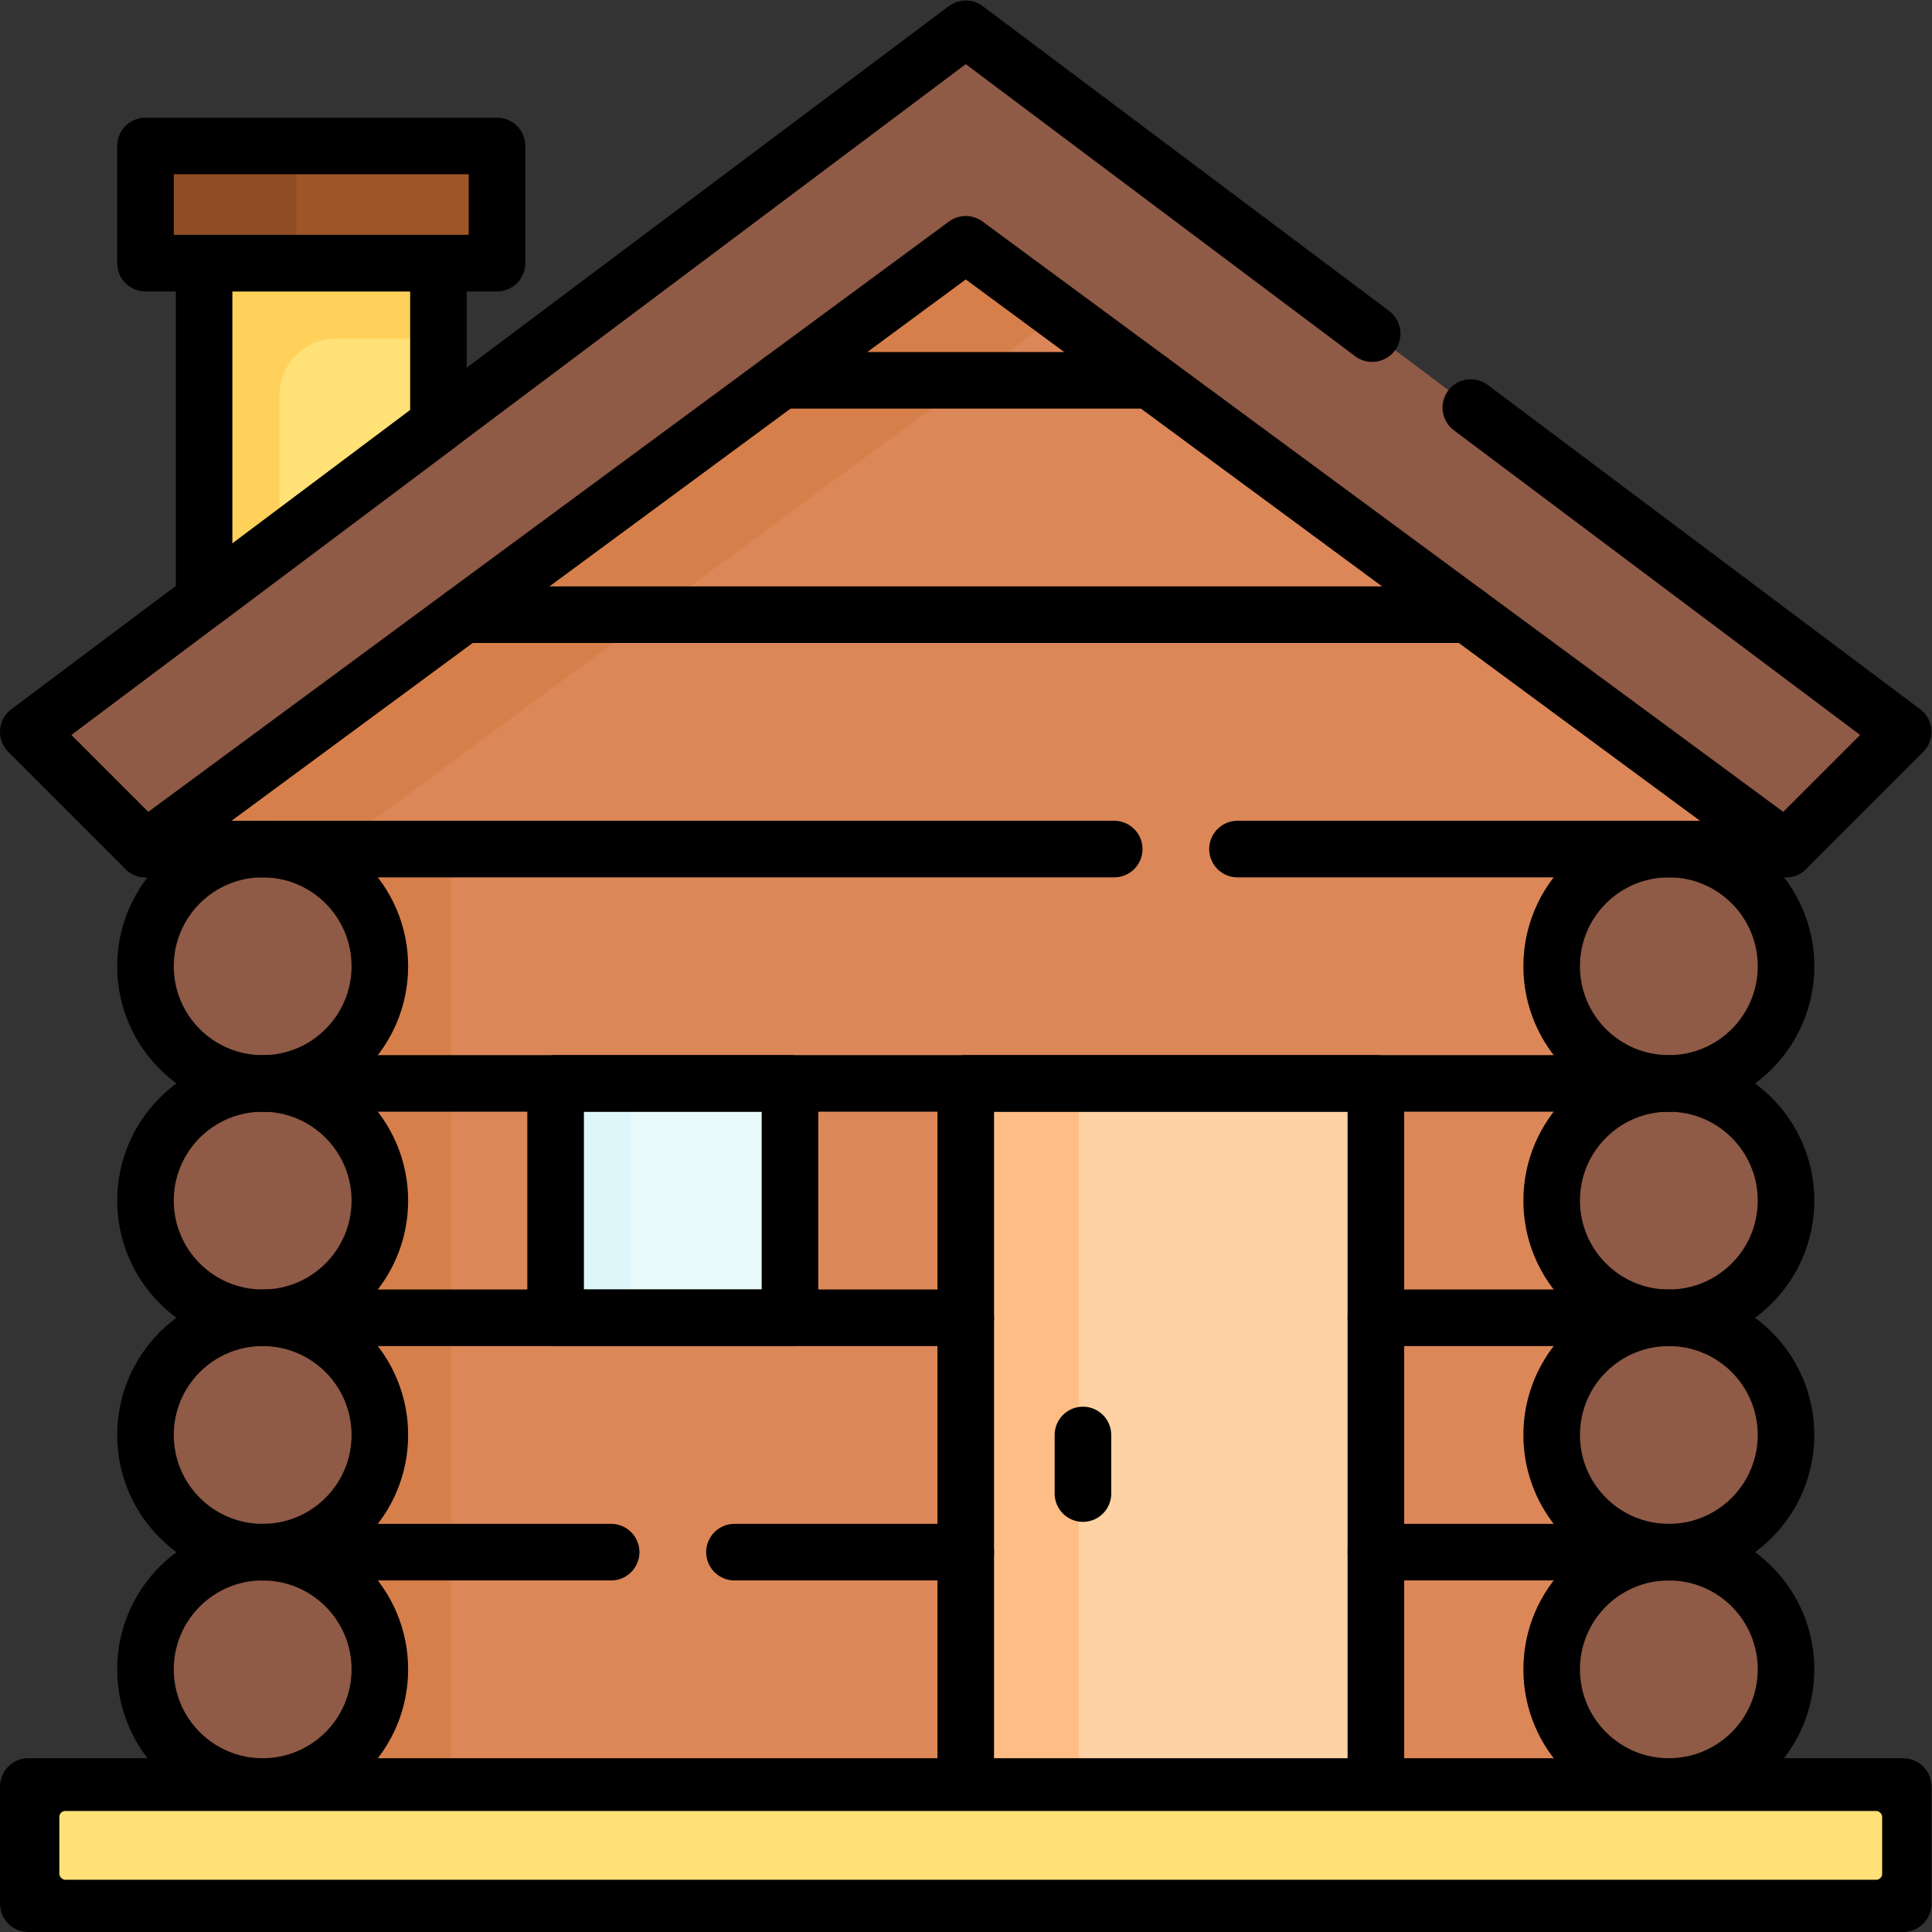 <?xml version="1.0" encoding="UTF-8" standalone="no"?> <svg xmlns:inkscape="http://www.inkscape.org/namespaces/inkscape" xmlns:sodipodi="http://sodipodi.sourceforge.net/DTD/sodipodi-0.dtd" xmlns="http://www.w3.org/2000/svg" xmlns:svg="http://www.w3.org/2000/svg" version="1.1" width="512" height="512" x="0" y="0" viewBox="0 0 682.667 682.667" style="enable-background:new 0 0 512 512" xml:space="preserve" class="" id="svg332" sodipodi:docname="wooden-house.svg" inkscape:version="1.2.2 (732a01da63, 2022-12-09)"><rect x="0" y="0" width="682.667" height="682.667" fill="#333333" stroke="none"/><defs id="defs336"></defs><g id="g330"><defs id="defs238"><clipPath id="a"><path d="M0 512h512V0H0Z" fill="#000000" opacity="1" data-original="#000000" class="" id="path235"></path></clipPath></defs><path d="m0 0-217.434-160.312h31.063v-248.497h372.746v248.497h31.062z" style="fill-opacity:1;fill-rule:nonzero;stroke:none" transform="matrix(1.333 0 0 -1.333 341.33 86.169)" fill="#dc8758" data-original="#dc8758" id="path240"></path><path d="m0 0 192.434 141.879-25 18.432L-50 0h31.063v-248.498h49.999V0Z" style="fill-opacity:1;fill-rule:nonzero;stroke:none" transform="matrix(1.333 0 0 -1.333 118.086 299.917)" fill="#d77f4a" data-original="#d77f4a" id="path242"></path><path d="m0 0-248.498-186.374 31.062-31.062L-.002-57.125l217.438-160.311 31.062 31.062z" style="fill-opacity:1;fill-rule:nonzero;stroke:none" transform="matrix(1.333 0 0 -1.333 341.333 10.003)" fill="#8f5a46" data-original="#8f5a46" class="" id="path244"></path><path d="m0 0-62.124-46.594V42.71H0Z" style="fill-opacity:1;fill-rule:nonzero;stroke:none" transform="matrix(1.333 0 0 -1.333 154.96 149.783)" fill="#ffe177" data-original="#ffe177" id="path246"></path><g clip-path="url(#a)" transform="matrix(1.333 0 0 -1.333 0 682.667)" id="g328"><path d="M0 0h27.124v20H-35v-89.304l20 15V-15C-15-6.716-8.284 0 0 0" style="fill-opacity:1;fill-rule:nonzero;stroke:none" transform="translate(89.096 422.373)" fill="#ffd15b" data-original="#ffd15b" id="path248"></path><path d="M 504.498,7.502 H 7.502 v 31.062 h 496.996 z" style="display:inline;fill-opacity:1;fill-rule:nonzero;stroke:#000000;stroke-width:15;stroke-linecap:round;stroke-linejoin:round;stroke-miterlimit:10;stroke-dasharray:none;stroke-opacity:1" data-original="#000000" id="path250"></path><path d="M0 0c0-17.155-13.907-31.062-31.062-31.062S-62.124-17.155-62.124 0s13.907 31.062 31.062 31.062S0 17.155 0 0" style="fill-opacity:1;fill-rule:nonzero;stroke:none" transform="translate(100.689 69.626)" fill="#8f5a46" data-original="#8f5a46" class="" id="path252"></path><path d="M0 0c0-17.155-13.907-31.062-31.062-31.062S-62.124-17.155-62.124 0s13.907 31.062 31.062 31.062S0 17.155 0 0Z" style="stroke-width:15;stroke-linecap:round;stroke-linejoin:round;stroke-miterlimit:10;stroke-dasharray:none;stroke-opacity:1" transform="translate(100.689 69.626)" fill="none" stroke="#000000" stroke-width="15" stroke-linecap="round" stroke-linejoin="round" stroke-miterlimit="10" stroke-dasharray="none" stroke-opacity="" data-original="#000000" id="path254"></path><path d="M0 0c0-17.155-13.907-31.062-31.062-31.062S-62.124-17.155-62.124 0s13.907 31.062 31.062 31.062S0 17.155 0 0" style="fill-opacity:1;fill-rule:nonzero;stroke:none" transform="translate(100.689 131.751)" fill="#8f5a46" data-original="#8f5a46" class="" id="path256"></path><path d="M0 0c0-17.155-13.907-31.062-31.062-31.062S-62.124-17.155-62.124 0s13.907 31.062 31.062 31.062S0 17.155 0 0Z" style="stroke-width:15;stroke-linecap:round;stroke-linejoin:round;stroke-miterlimit:10;stroke-dasharray:none;stroke-opacity:1" transform="translate(100.689 131.751)" fill="none" stroke="#000000" stroke-width="15" stroke-linecap="round" stroke-linejoin="round" stroke-miterlimit="10" stroke-dasharray="none" stroke-opacity="" data-original="#000000" id="path258"></path><path d="M0 0c0-17.155-13.907-31.062-31.062-31.062S-62.124-17.155-62.124 0s13.907 31.062 31.062 31.062S0 17.155 0 0" style="fill-opacity:1;fill-rule:nonzero;stroke:none" transform="translate(100.689 193.875)" fill="#8f5a46" data-original="#8f5a46" class="" id="path260"></path><path d="M0 0c0-17.155-13.907-31.062-31.062-31.062S-62.124-17.155-62.124 0s13.907 31.062 31.062 31.062S0 17.155 0 0Z" style="stroke-width:15;stroke-linecap:round;stroke-linejoin:round;stroke-miterlimit:10;stroke-dasharray:none;stroke-opacity:1" transform="translate(100.689 193.875)" fill="none" stroke="#000000" stroke-width="15" stroke-linecap="round" stroke-linejoin="round" stroke-miterlimit="10" stroke-dasharray="none" stroke-opacity="" data-original="#000000" id="path262"></path><path d="M0 0c0-17.155-13.907-31.062-31.062-31.062S-62.124-17.155-62.124 0s13.907 31.062 31.062 31.062S0 17.155 0 0" style="fill-opacity:1;fill-rule:nonzero;stroke:none" transform="translate(100.689 256)" fill="#8f5a46" data-original="#8f5a46" class="" id="path264"></path><path d="M0 0c0-17.155-13.907-31.062-31.062-31.062S-62.124-17.155-62.124 0s13.907 31.062 31.062 31.062S0 17.155 0 0Z" style="stroke-width:15;stroke-linecap:round;stroke-linejoin:round;stroke-miterlimit:10;stroke-dasharray:none;stroke-opacity:1" transform="translate(100.689 256)" fill="none" stroke="#000000" stroke-width="15" stroke-linecap="round" stroke-linejoin="round" stroke-miterlimit="10" stroke-dasharray="none" stroke-opacity="" data-original="#000000" id="path266"></path><path d="M0 0c0-17.155-13.907-31.062-31.062-31.062S-62.124-17.155-62.124 0s13.907 31.062 31.062 31.062S0 17.155 0 0" style="fill-opacity:1;fill-rule:nonzero;stroke:none" transform="translate(473.435 69.626)" fill="#8f5a46" data-original="#8f5a46" class="" id="path268"></path><path d="M0 0c0-17.155-13.907-31.062-31.062-31.062S-62.124-17.155-62.124 0s13.907 31.062 31.062 31.062S0 17.155 0 0Z" style="stroke-width:15;stroke-linecap:round;stroke-linejoin:round;stroke-miterlimit:10;stroke-dasharray:none;stroke-opacity:1" transform="translate(473.435 69.626)" fill="none" stroke="#000000" stroke-width="15" stroke-linecap="round" stroke-linejoin="round" stroke-miterlimit="10" stroke-dasharray="none" stroke-opacity="" data-original="#000000" id="path270"></path><path d="M0 0c0-17.155-13.907-31.062-31.062-31.062S-62.124-17.155-62.124 0s13.907 31.062 31.062 31.062S0 17.155 0 0" style="fill-opacity:1;fill-rule:nonzero;stroke:none" transform="translate(473.435 131.751)" fill="#8f5a46" data-original="#8f5a46" class="" id="path272"></path><path d="M0 0c0-17.155-13.907-31.062-31.062-31.062S-62.124-17.155-62.124 0s13.907 31.062 31.062 31.062S0 17.155 0 0Z" style="stroke-width:15;stroke-linecap:round;stroke-linejoin:round;stroke-miterlimit:10;stroke-dasharray:none;stroke-opacity:1" transform="translate(473.435 131.751)" fill="none" stroke="#000000" stroke-width="15" stroke-linecap="round" stroke-linejoin="round" stroke-miterlimit="10" stroke-dasharray="none" stroke-opacity="" data-original="#000000" id="path274"></path><path d="M0 0c0-17.155-13.907-31.062-31.062-31.062S-62.124-17.155-62.124 0s13.907 31.062 31.062 31.062S0 17.155 0 0" style="fill-opacity:1;fill-rule:nonzero;stroke:none" transform="translate(473.435 193.875)" fill="#8f5a46" data-original="#8f5a46" class="" id="path276"></path><path d="M0 0c0-17.155-13.907-31.062-31.062-31.062S-62.124-17.155-62.124 0s13.907 31.062 31.062 31.062S0 17.155 0 0Z" style="stroke-width:15;stroke-linecap:round;stroke-linejoin:round;stroke-miterlimit:10;stroke-dasharray:none;stroke-opacity:1" transform="translate(473.435 193.875)" fill="none" stroke="#000000" stroke-width="15" stroke-linecap="round" stroke-linejoin="round" stroke-miterlimit="10" stroke-dasharray="none" stroke-opacity="" data-original="#000000" id="path278"></path><path d="M0 0c0-17.155-13.907-31.062-31.062-31.062S-62.124-17.155-62.124 0s13.907 31.062 31.062 31.062S0 17.155 0 0" style="fill-opacity:1;fill-rule:nonzero;stroke:none" transform="translate(473.435 256)" fill="#8f5a46" data-original="#8f5a46" class="" id="path280"></path><path d="M0 0c0-17.155-13.907-31.062-31.062-31.062S-62.124-17.155-62.124 0s13.907 31.062 31.062 31.062S0 17.155 0 0Z" style="stroke-width:15;stroke-linecap:round;stroke-linejoin:round;stroke-miterlimit:10;stroke-dasharray:none;stroke-opacity:1" transform="translate(473.435 256)" fill="none" stroke="#000000" stroke-width="15" stroke-linecap="round" stroke-linejoin="round" stroke-miterlimit="10" stroke-dasharray="none" stroke-opacity="" data-original="#000000" id="path282"></path><path d="M364.716 38.564H255.998v186.374h108.718z" style="fill-opacity:1;fill-rule:nonzero;stroke:none" fill="#fed2a4" data-original="#fed2a4" id="path284"></path><path d="M255.998 38.564h30v186.374h-30z" style="fill-opacity:1;fill-rule:nonzero;stroke:none" fill="#ffbd86" data-original="#ffbd86" id="path286"></path><path d="M364.716 38.564H255.998v186.374h108.718z" style="stroke-width:15;stroke-linecap:round;stroke-linejoin:round;stroke-miterlimit:10;stroke-dasharray:none;stroke-opacity:1" fill="none" stroke="#000000" stroke-width="15" stroke-linecap="round" stroke-linejoin="round" stroke-miterlimit="10" stroke-dasharray="none" stroke-opacity="" data-original="#000000" id="path288"></path><path d="M209.404 162.818h-62.12v62.12h62.12z" style="fill-opacity:1;fill-rule:nonzero;stroke:none" fill="#eaf9fa" data-original="#eaf9fa" id="path290"></path><path d="M147.284 162.818h20v62.12h-20z" style="fill-opacity:1;fill-rule:nonzero;stroke:none" fill="#ddf6f9" data-original="#ddf6f9" id="path292"></path><path d="M209.404 162.818h-62.12v62.12h62.12z" style="stroke-width:15;stroke-linecap:round;stroke-linejoin:round;stroke-miterlimit:10;stroke-dasharray:none;stroke-opacity:1" fill="none" stroke="#000000" stroke-width="15" stroke-linecap="round" stroke-linejoin="round" stroke-miterlimit="10" stroke-dasharray="none" stroke-opacity="" data-original="#000000" id="path294"></path><path d="m0 0 114.62-85.96-31.059-31.06L-133.88 43.29l-217.44-160.31-31.06 31.06 248.5 186.38 107.731-80.8" style="stroke-width:15;stroke-linecap:round;stroke-linejoin:round;stroke-miterlimit:10;stroke-dasharray:none;stroke-opacity:1" transform="translate(389.88 404.08)" fill="none" stroke="#000000" stroke-width="15" stroke-linecap="round" stroke-linejoin="round" stroke-miterlimit="10" stroke-dasharray="none" stroke-opacity="" data-original="#000000" id="path296"></path><path d="M0 0h-145.41" style="stroke-width:15;stroke-linecap:round;stroke-linejoin:round;stroke-miterlimit:10;stroke-dasharray:none;stroke-opacity:1" transform="translate(473.44 287.06)" fill="none" stroke="#000000" stroke-width="15" stroke-linecap="round" stroke-linejoin="round" stroke-miterlimit="10" stroke-dasharray="none" stroke-opacity="" data-original="#000000" id="path298"></path><path d="M0 0h-256.79" style="stroke-width:15;stroke-linecap:round;stroke-linejoin:round;stroke-miterlimit:10;stroke-dasharray:none;stroke-opacity:1" transform="translate(295.35 287.06)" fill="none" stroke="#000000" stroke-width="15" stroke-linecap="round" stroke-linejoin="round" stroke-miterlimit="10" stroke-dasharray="none" stroke-opacity="" data-original="#000000" id="path300"></path><path d="M0 0h372.746" style="stroke-width:15;stroke-linecap:round;stroke-linejoin:round;stroke-miterlimit:10;stroke-dasharray:none;stroke-opacity:1" transform="translate(69.627 224.938)" fill="none" stroke="#000000" stroke-width="15" stroke-linecap="round" stroke-linejoin="round" stroke-miterlimit="10" stroke-dasharray="none" stroke-opacity="" data-original="#000000" id="path302"></path><path d="M0 0h186.371" style="stroke-width:15;stroke-linecap:round;stroke-linejoin:round;stroke-miterlimit:10;stroke-dasharray:none;stroke-opacity:1" transform="translate(69.627 162.814)" fill="none" stroke="#000000" stroke-width="15" stroke-linecap="round" stroke-linejoin="round" stroke-miterlimit="10" stroke-dasharray="none" stroke-opacity="" data-original="#000000" id="path304"></path><path d="M0 0h-61.31" style="stroke-width:15;stroke-linecap:round;stroke-linejoin:round;stroke-miterlimit:10;stroke-dasharray:none;stroke-opacity:1" transform="translate(256 100.69)" fill="none" stroke="#000000" stroke-width="15" stroke-linecap="round" stroke-linejoin="round" stroke-miterlimit="10" stroke-dasharray="none" stroke-opacity="" data-original="#000000" id="path306"></path><path d="M0 0h-92.37" style="stroke-width:15;stroke-linecap:round;stroke-linejoin:round;stroke-miterlimit:10;stroke-dasharray:none;stroke-opacity:1" transform="translate(162 100.69)" fill="none" stroke="#000000" stroke-width="15" stroke-linecap="round" stroke-linejoin="round" stroke-miterlimit="10" stroke-dasharray="none" stroke-opacity="" data-original="#000000" id="path308"></path><path d="m0 0 77.657-.004" style="stroke-width:15;stroke-linecap:round;stroke-linejoin:round;stroke-miterlimit:10;stroke-dasharray:none;stroke-opacity:1" transform="translate(364.716 162.818)" fill="none" stroke="#000000" stroke-width="15" stroke-linecap="round" stroke-linejoin="round" stroke-miterlimit="10" stroke-dasharray="none" stroke-opacity="" data-original="#000000" id="path310"></path><path d="m0 0 77.657-.004" style="stroke-width:15;stroke-linecap:round;stroke-linejoin:round;stroke-miterlimit:10;stroke-dasharray:none;stroke-opacity:1" transform="translate(364.716 100.69)" fill="none" stroke="#000000" stroke-width="15" stroke-linecap="round" stroke-linejoin="round" stroke-miterlimit="10" stroke-dasharray="none" stroke-opacity="" data-original="#000000" id="path312"></path><path d="M0 0v-15.531" style="stroke-width:15;stroke-linecap:round;stroke-linejoin:round;stroke-miterlimit:10;stroke-dasharray:none;stroke-opacity:1" transform="translate(287.063 131.751)" fill="none" stroke="#000000" stroke-width="15" stroke-linecap="round" stroke-linejoin="round" stroke-miterlimit="10" stroke-dasharray="none" stroke-opacity="" data-original="#000000" id="path314"></path><path d="M0 0h266.348" style="stroke-width:15;stroke-linecap:round;stroke-linejoin:round;stroke-miterlimit:10;stroke-dasharray:none;stroke-opacity:1" transform="translate(122.825 349.187)" fill="none" stroke="#000000" stroke-width="15" stroke-linecap="round" stroke-linejoin="round" stroke-miterlimit="10" stroke-dasharray="none" stroke-opacity="" data-original="#000000" id="path316"></path><path d="m0 0 97.824-.001" style="stroke-width:15;stroke-linecap:round;stroke-linejoin:round;stroke-miterlimit:10;stroke-dasharray:none;stroke-opacity:1" transform="translate(207.087 411.313)" fill="none" stroke="#000000" stroke-width="15" stroke-linecap="round" stroke-linejoin="round" stroke-miterlimit="10" stroke-dasharray="none" stroke-opacity="" data-original="#000000" id="path318"></path><path d="m0 0-62.124-46.594V42.71H0Z" style="stroke-width:15;stroke-linecap:round;stroke-linejoin:round;stroke-miterlimit:10;stroke-dasharray:none;stroke-opacity:1" transform="translate(116.22 399.663)" fill="none" stroke="#000000" stroke-width="15" stroke-linecap="round" stroke-linejoin="round" stroke-miterlimit="10" stroke-dasharray="none" stroke-opacity="" data-original="#000000" id="path320"></path><path d="M131.751 442.374H38.564v31.062h93.187z" style="fill-opacity:1;fill-rule:nonzero;stroke:none" fill="#9e5528" data-original="#9e5528" id="path322"></path><path d="M38.564 442.374h40v31.062h-40z" style="fill-opacity:1;fill-rule:nonzero;stroke:none" fill="#904d24" data-original="#904d24" id="path324"></path><path d="M131.751 442.374H38.564v31.062h93.187z" style="stroke-width:15;stroke-linecap:round;stroke-linejoin:round;stroke-miterlimit:10;stroke-dasharray:none;stroke-opacity:1" fill="none" stroke="#000000" stroke-width="15" stroke-linecap="round" stroke-linejoin="round" stroke-miterlimit="10" stroke-dasharray="none" stroke-opacity="" data-original="#000000" id="path326"></path></g><rect style="fill:#ffe177;fill-opacity:1;stroke-width:1.35" id="rect548" width="644.089" height="24.321" x="20.966" y="639.896" ry="2.108"></rect></g></svg> 